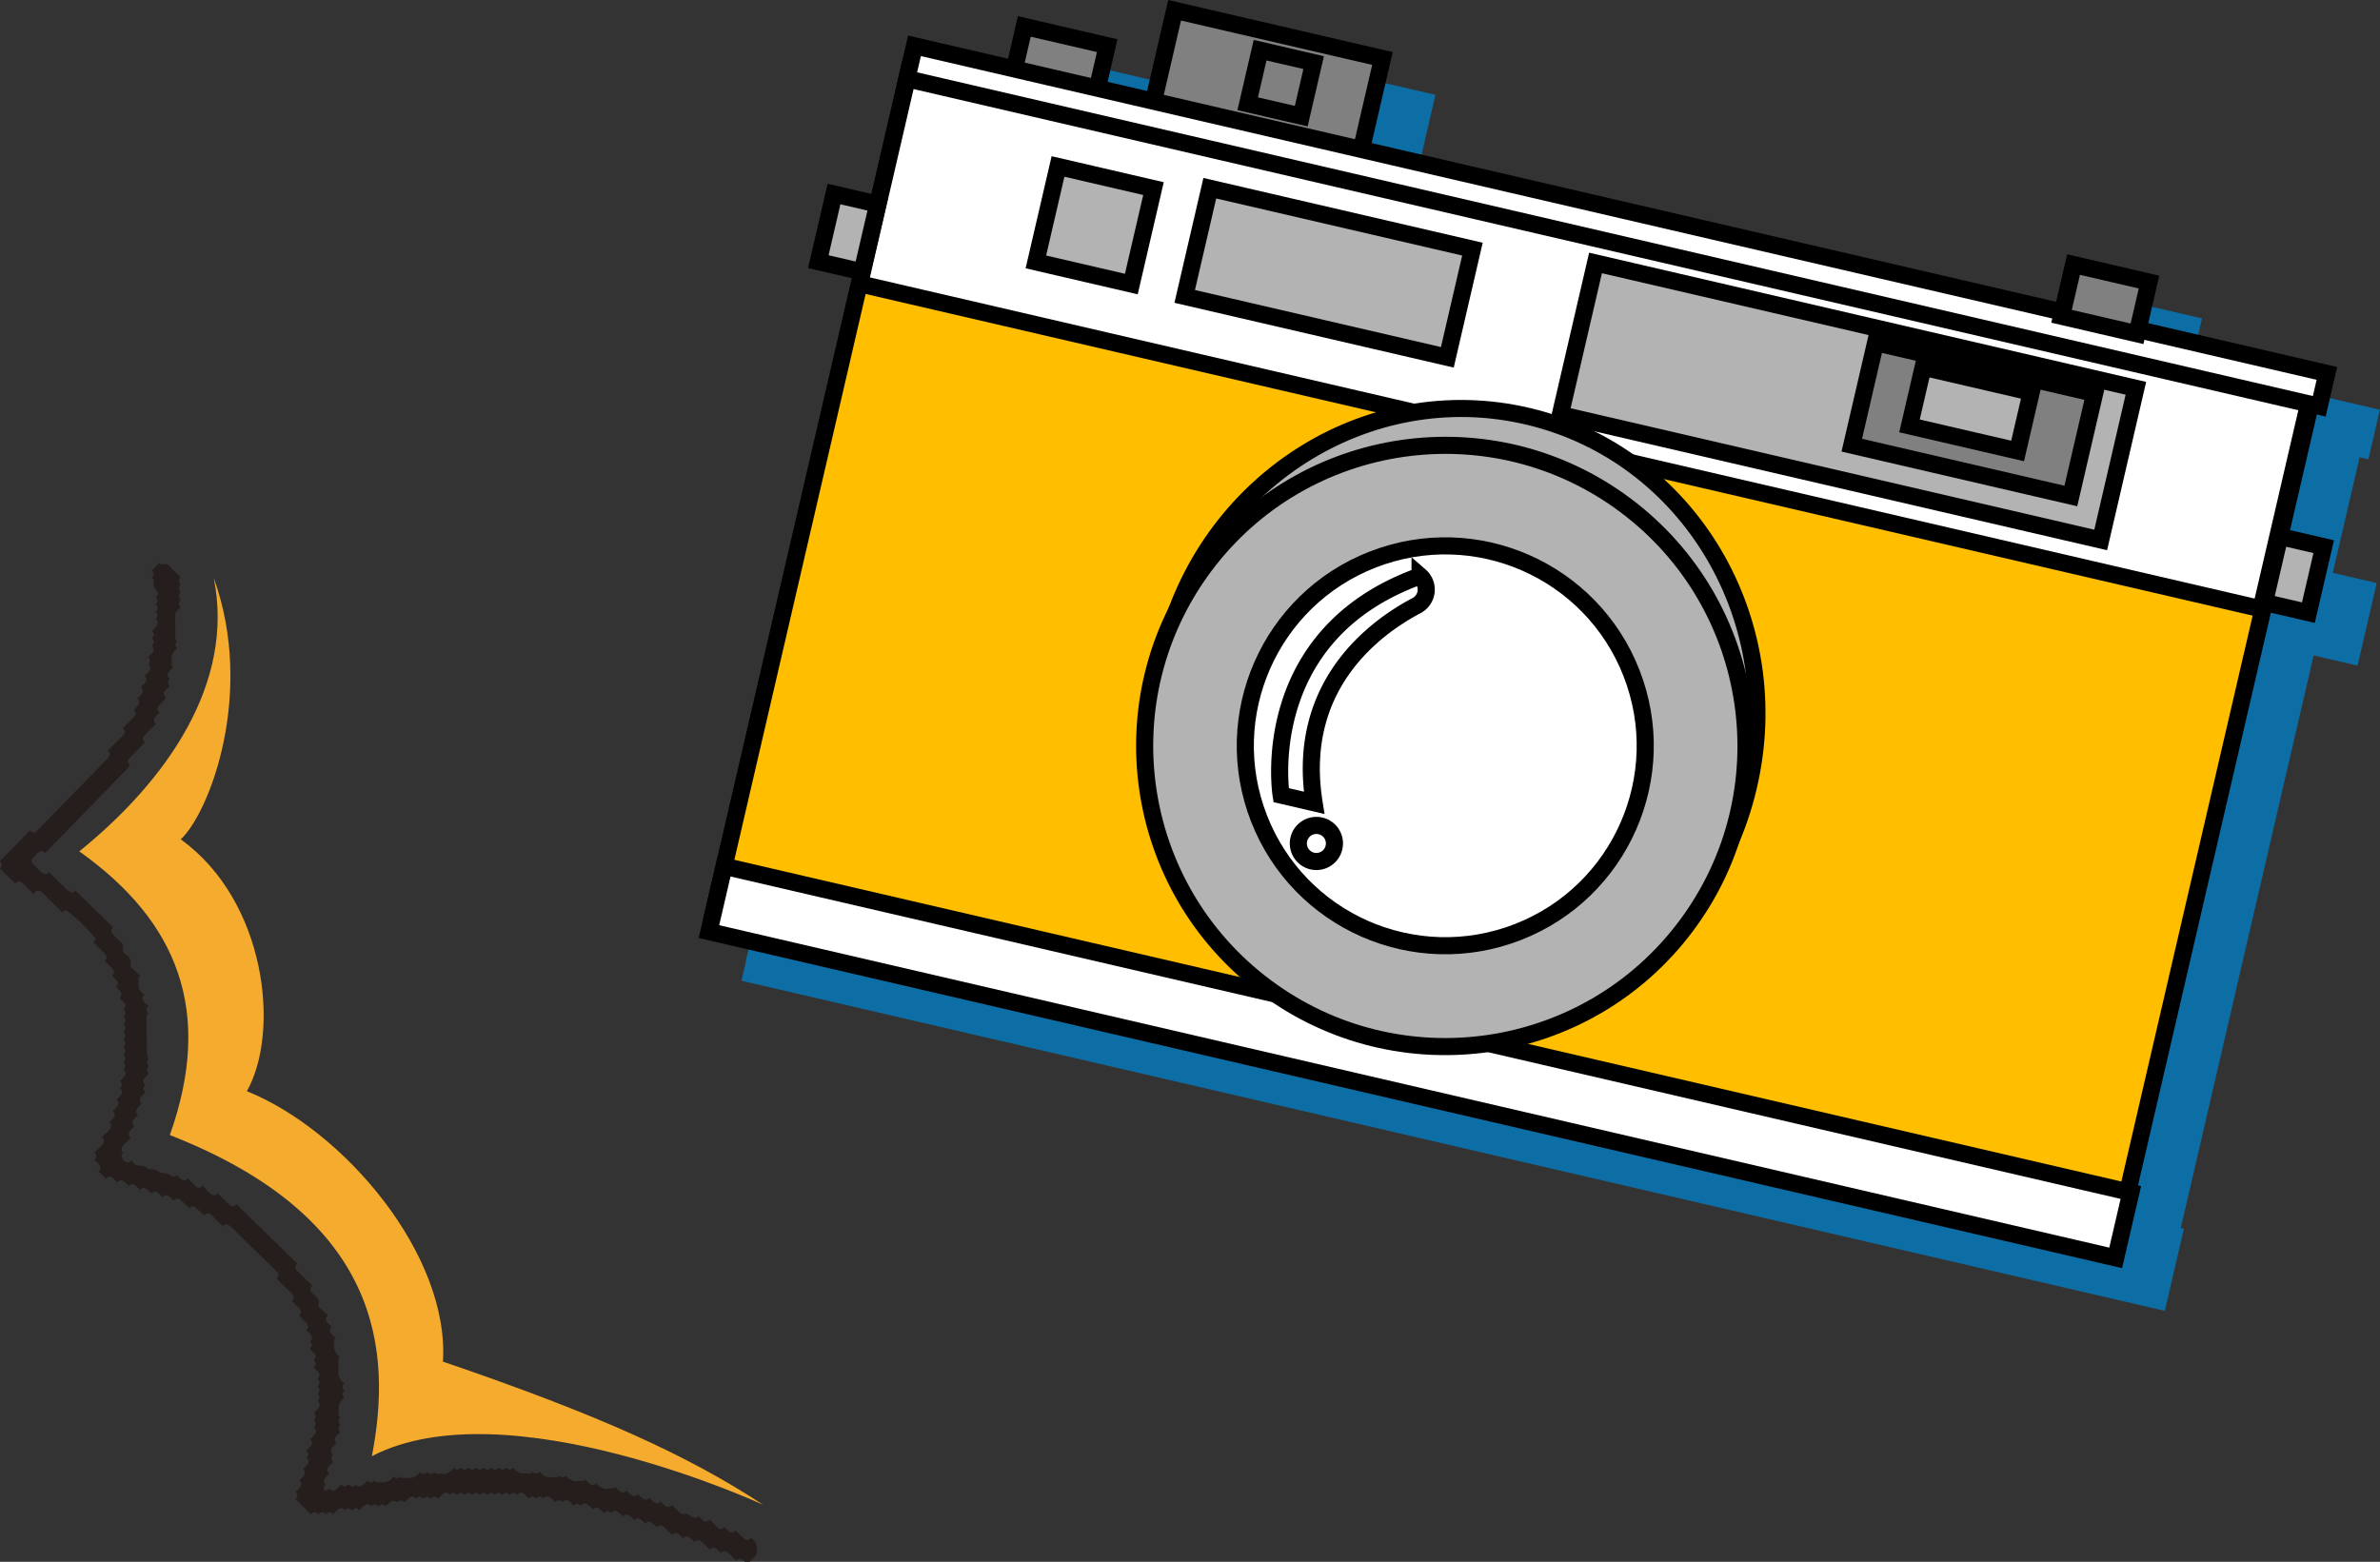 <svg xmlns="http://www.w3.org/2000/svg" viewBox="0 0 278.33 182.67"><rect x="0" y="0" width="278.33" height="182.67" fill="#333333" stroke="none"/><defs><style>.cls-1{isolation:isolate;}.cls-2{mix-blend-mode:multiply;opacity:0.75;}.cls-3{fill:#0081cb;stroke:#0081cb;}.cls-3,.cls-4,.cls-5,.cls-6,.cls-7{stroke-width:2px;}.cls-4{fill:#b3b3b3;}.cls-4,.cls-5,.cls-6,.cls-7{stroke:#000;}.cls-5{fill:#ffbf00;}.cls-6{fill:#fff;}.cls-7{fill:gray;}.cls-8{fill:#f5ab2d;}.cls-8,.cls-9{fill-rule:evenodd;}.cls-9{fill:#251e1c;}</style></defs><g class="cls-1"><g id="レイヤー_2" data-name="レイヤー 2"><g id="Layer_1" data-name="Layer 1"><g class="cls-2"><rect class="cls-3" x="268.04" y="67.94" width="7.92" height="7.92" transform="translate(140.49 320.62) rotate(-76.94)"/><rect class="cls-3" x="131.4" y="-2.69" width="101.04" height="168.51" transform="translate(61.35 240.35) rotate(-76.94)"/><rect class="cls-3" x="167.13" y="44.78" width="7.85" height="168.88" transform="translate(6.52 266.65) rotate(-76.94)"/><rect class="cls-3" x="177.34" y="-39.67" width="26.18" height="168.24" transform="translate(104.1 219.91) rotate(-76.94)"/><rect class="cls-3" x="127.29" y="25.62" width="11.46" height="11.46" transform="translate(72.42 153.84) rotate(-76.94)"/><rect class="cls-3" x="153.88" y="21.14" width="12.99" height="31.53" transform="translate(88.18 184.79) rotate(-76.94)"/><rect class="cls-3" x="212.02" y="19.52" width="18.21" height="64.87" transform="translate(120.55 255.62) rotate(-76.94)"/><rect class="cls-3" x="229.61" y="40.89" width="12.31" height="26.3" transform="translate(129.83 271.5) rotate(-76.94)"/><ellipse class="cls-3" cx="175.01" cy="87.98" rx="36.42" ry="35.16" transform="matrix(0.23, -0.97, 0.97, 0.23, 49.75, 238.59)"/><circle class="cls-3" cx="174.02" cy="92.24" r="35.16" transform="translate(-4.02 176.47) rotate(-53.24)"/><circle class="cls-3" cx="174.02" cy="92.24" r="23.38" transform="translate(-21.62 69.54) rotate(-21.31)"/><rect class="cls-3" x="100.12" y="29.62" width="8.12" height="5.25" transform="translate(49.22 126.44) rotate(-76.94)"/><rect class="cls-3" x="147.39" y="2.21" width="11.63" height="24.95" transform="translate(104.28 160.61) rotate(-76.94)"/><rect class="cls-3" x="126.07" y="7.08" width="5.82" height="9.95" transform="translate(88.09 134.97) rotate(-76.94)"/><rect class="cls-3" x="231.91" y="46.35" width="7.05" height="12.98" transform="translate(130.75 270.25) rotate(-76.94)"/><rect class="cls-3" x="192.12" y="-53.34" width="3.95" height="169.56" transform="translate(119.6 213.41) rotate(-76.94)"/><path class="cls-3" d="M170.68,75.82c-4.91,2.59-14.19,9.38-12,23.08l-3.86-.9s-3-18.73,16.25-25.63h0A2.11,2.11,0,0,1,170.68,75.82Z"/><path class="cls-3" d="M161,104.13a2.11,2.11,0,1,1-1.57-2.53A2.1,2.1,0,0,1,161,104.13Z"/><rect class="cls-3" x="151.56" y="11.52" width="6.43" height="6.43" transform="translate(105.44 162.17) rotate(-76.94)"/><rect class="cls-3" x="248.11" y="35.47" width="6.21" height="9.06" transform="translate(155.47 275.67) rotate(-76.94)"/></g><rect class="cls-4" x="263.04" y="62.94" width="7.92" height="7.92" transform="translate(141.49 311.88) rotate(-76.94)"/><rect class="cls-5" x="126.4" y="-7.69" width="101.04" height="168.51" transform="translate(62.35 231.61) rotate(-76.94)"/><rect class="cls-6" x="162.13" y="39.78" width="7.85" height="168.88" transform="translate(7.52 257.91) rotate(-76.94)"/><rect class="cls-6" x="172.34" y="-44.67" width="26.18" height="168.24" transform="translate(105.1 211.17) rotate(-76.94)"/><rect class="cls-4" x="122.29" y="20.62" width="11.46" height="11.46" transform="translate(73.42 145.1) rotate(-76.94)"/><rect class="cls-4" x="148.88" y="16.14" width="12.99" height="31.53" transform="translate(89.18 176.05) rotate(-76.94)"/><rect class="cls-4" x="207.02" y="14.52" width="18.21" height="64.87" transform="translate(121.55 246.88) rotate(-76.94)"/><rect class="cls-7" x="224.61" y="35.89" width="12.31" height="26.3" transform="translate(130.84 262.76) rotate(-76.94)"/><ellipse class="cls-4" cx="170.01" cy="82.98" rx="36.42" ry="35.16" transform="matrix(0.23, -0.97, 0.97, 0.23, 50.75, 229.85)"/><circle class="cls-4" cx="169.02" cy="87.24" r="35.16" transform="translate(-2.02 170.45) rotate(-53.24)"/><circle class="cls-6" cx="169.02" cy="87.24" r="23.38" transform="translate(-20.15 67.38) rotate(-21.31)"/><rect class="cls-4" x="95.12" y="24.62" width="8.12" height="5.25" transform="translate(50.22 117.7) rotate(-76.94)"/><rect class="cls-7" x="142.39" y="-2.79" width="11.63" height="24.95" transform="translate(105.28 151.87) rotate(-76.94)"/><rect class="cls-7" x="121.07" y="2.08" width="5.82" height="9.95" transform="translate(89.09 126.23) rotate(-76.94)"/><rect class="cls-4" x="226.91" y="41.35" width="7.05" height="12.98" transform="translate(131.75 261.51) rotate(-76.94)"/><rect class="cls-6" x="187.12" y="-58.34" width="3.95" height="169.56" transform="translate(120.6 204.67) rotate(-76.94)"/><path class="cls-6" d="M165.68,70.82c-4.91,2.59-14.19,9.38-12,23.08l-3.86-.9s-3-18.73,16.25-25.63h0A2.11,2.11,0,0,1,165.68,70.82Z"/><path class="cls-6" d="M156,99.13a2.11,2.11,0,1,1-1.57-2.53A2.1,2.1,0,0,1,156,99.13Z"/><rect class="cls-7" x="146.56" y="6.52" width="6.43" height="6.43" transform="translate(106.44 153.43) rotate(-76.94)"/><rect class="cls-7" x="243.11" y="30.47" width="6.21" height="9.06" transform="translate(156.47 266.93) rotate(-76.94)"/><path class="cls-8" d="M89.24,176s-30-13.86-45.75-5.68c2.35-12.23,1.21-27.86-23.63-37.56,5.14-14.45.94-25-10.59-33.18C19.49,91.3,27.48,79.94,25,67.61,29.84,81,24.54,95,21.14,98.17c10,7.22,11.66,22.48,7.73,29.46,11.32,4.55,23.71,19.1,22.93,31.63C70.34,165.59,80.56,170.31,89.24,176Z"/><path class="cls-9" d="M4,104.63l-.89-.87a3.28,3.28,0,0,0-.61-.57.49.49,0,0,0-.71.15L0,101.6c.29-.41.29-.47,0-.87l.43-.45L2.17,98.5l1.3-1.33c.36.24.59.28.77.09l3.58-3.67L10,91.37c.83-.86,1.67-1.71,2.5-2.58a1.48,1.48,0,0,0,.31-.47.37.37,0,0,0-.22-.5l.87-.89a12.16,12.16,0,0,0,1-1,.48.48,0,0,0-.14-.73l.44-.44a13.85,13.85,0,0,0,1-1,.48.48,0,0,0-.14-.73,3.69,3.69,0,0,0,.58-.61.51.51,0,0,0-.15-.72l.43-.44c.29-.41.29-.48,0-.88l.43-.44c.29-.42.29-.48,0-.88a3.59,3.59,0,0,0,.57-.61.5.5,0,0,0-.14-.72c.28-.41.28-.47,0-.88l.44-.44c.29-.41.28-.48,0-.88.29-.41.29-.47,0-.88.29-.41.29-.47,0-.88a3.34,3.34,0,0,0,.58-.61.49.49,0,0,0-.15-.71c.28-.41.28-.48,0-.88.29-.41.29-.48,0-.88.28-.41.28-.47,0-.88a.46.46,0,0,0,.12-.72,1.09,1.09,0,0,1-.36-1,.42.42,0,0,0-.22-.48c.28-.41.28-.47,0-.88l.87-.89A.47.47,0,0,0,19,66a.86.86,0,0,1,.83.21c.4.45.86.86,1.3,1.29-.29.41-.29.47,0,.87-.29.42-.29.48,0,.89-.29.4-.29.47,0,.87-.28.42-.28.48,0,.88-.36.36-.74.65-.67,1.28.09.81,0,1.64.06,2.47,0,.07.14.14.21.21-.28.41-.28.48,0,.88a1.39,1.39,0,0,0-.65,1.44c0,.18,0,.38,0,.56s.13.14.19.2a4.09,4.09,0,0,0-.57.61.5.5,0,0,0,.15.72c-.29.41-.28.47,0,.88a3.64,3.64,0,0,0-.58.6.5.5,0,0,0,.15.72L19.1,82a4.13,4.13,0,0,0-.58.61.49.49,0,0,0,.16.72,3.34,3.34,0,0,0-.58.61.49.49,0,0,0,.15.71l-.43.45a9.69,9.69,0,0,0-1,1,.48.48,0,0,0,.13.73l-.43.44c-.48.49-1,1-1.42,1.48a.46.46,0,0,0,.13.73L14.8,90l-8.67,8.9-.87.89a.41.41,0,0,0-.51-.22c-.4.12-.59.49-.87.75a.46.46,0,0,0,0,.75c.44.38.75.92,1.32,1.13a.38.38,0,0,0,.5-.22c.71.69,1.41,1.39,2.13,2.08a1.79,1.79,0,0,0,.47.3.38.38,0,0,0,.5-.22l4.45,4.34a.37.37,0,0,0-.21.5c.24.57.79.86,1.18,1.3a.62.62,0,0,1,.16.53.81.81,0,0,0,.28.79,1.2,1.2,0,0,1,.63,1.23c-.05.2.08.35.25.49s.57.55.86.83c-.07.07-.18.13-.19.21s0,.38,0,.55a1.4,1.4,0,0,0,.69,1.43.5.5,0,0,0-.14.72,3.29,3.29,0,0,0,.59.59c-.29.42-.29.48,0,.88-.07.08-.2.15-.2.22,0,1.61,0,3.23.06,4.84,0,.08.14.15.21.22-.29.41-.29.47,0,.87-.29.42-.29.48,0,.88a3.62,3.62,0,0,0-.57.61.5.5,0,0,0,.15.72c-.29.41-.29.47,0,.88a3,3,0,0,0-.57.61.49.49,0,0,0,.15.71,3.69,3.69,0,0,0-.58.61.5.5,0,0,0,.16.71,3.69,3.69,0,0,0-.58.61.5.5,0,0,0,.15.72,3.28,3.28,0,0,0-.57.61.49.49,0,0,0,.15.71l-.43.45a3.34,3.34,0,0,0-.58.61.49.49,0,0,0,.15.71.4.4,0,0,0-.21.52.81.81,0,0,0,.59.57.39.39,0,0,0,.51-.22c.22.21.43.58.67.61.5.07,1,0,1.37.46a1.49,1.49,0,0,1,1.36.42,1.83,1.83,0,0,1,1.38.42c.2.12.41,0,.52-.22a3.28,3.28,0,0,0,.61.57.49.49,0,0,0,.71-.15,10.78,10.78,0,0,0,1,1,.48.48,0,0,0,.73-.13,13.85,13.85,0,0,0,1,1,.48.48,0,0,0,.73-.14c.49.48,1,1,1.48,1.42a.46.46,0,0,0,.73-.13l7.12,6.95c-.24.36-.28.59-.11.75.63.63,1.27,1.24,1.9,1.86a.49.49,0,0,0-.1.75c.35.44,1,.71.8,1.44,0,.2.09.34.26.49s.56.54.85.81a.5.5,0,0,0-.14.72,4.17,4.17,0,0,0,.59.6.49.49,0,0,0-.13.71,3.71,3.71,0,0,0,.59.6c-.07.07-.18.13-.19.2s0,.38,0,.56a1.4,1.4,0,0,0,.69,1.43c-.07.07-.19.14-.2.21a11.22,11.22,0,0,1,0,1.42,1.47,1.47,0,0,0,.7,1.44c-.29.41-.29.47,0,.88-.28.41-.28.47,0,.88a1.39,1.39,0,0,0-.65,1.44c0,.18,0,.38,0,.56s.13.14.19.2c-.28.41-.28.47,0,.88-.29.41-.29.47,0,.88a3.34,3.34,0,0,0-.58.61.5.5,0,0,0,.15.71,4.09,4.09,0,0,0-.57.61.51.51,0,0,0,.15.72c-.29.41-.28.47,0,.87a3.71,3.71,0,0,0-.57.62.49.49,0,0,0,.15.71,3,3,0,0,0-.57.61.49.49,0,0,0,.15.71.39.39,0,0,0-.21.51c.07.23.3.2.65-.07a.5.5,0,0,0,.72.13,3.71,3.71,0,0,0,.6-.59c.41.29.47.29.88,0,.4.29.47.29.87,0a.5.5,0,0,0,.72.13,3.71,3.71,0,0,0,.6-.59c.41.29.47.29.87,0,.07.07.13.18.21.19s.38,0,.56,0a1.4,1.4,0,0,0,1.43-.69c.41.29.47.29.87,0,.07.07.13.18.21.19s.38,0,.56,0a1.4,1.4,0,0,0,1.43-.69c.41.29.47.29.88,0,.41.29.47.29.88,0,.06.07.12.18.2.19s.38,0,.56,0a1.4,1.4,0,0,0,1.43-.69c.41.29.47.29.88,0,.4.29.47.29.87,0,.42.29.48.29.88,0,.41.29.48.29.88,0,.41.29.48.29.88,0,.41.29.47.29.88,0,.41.29.47.28.88,0,.41.28.47.28.88,0a1.39,1.39,0,0,0,1.44.64c.18,0,.38,0,.56,0s.13-.12.2-.19c.41.29.47.28.88,0a1.39,1.39,0,0,0,1.44.64c.18,0,.38,0,.56,0s.13-.12.2-.19c.41.29.47.28.88,0a1.4,1.4,0,0,0,1.44.64c.18,0,.38,0,.56,0s.14-.12.2-.19a3.62,3.62,0,0,0,.61.57.5.5,0,0,0,.72-.15,1.38,1.38,0,0,0,1.44.65,5.27,5.27,0,0,1,.56,0c.08,0,.13-.13.2-.2a3.34,3.34,0,0,0,.61.58.5.5,0,0,0,.71-.15,4.09,4.09,0,0,0,.61.57.5.5,0,0,0,.72-.15,3.65,3.65,0,0,0,.61.57.49.49,0,0,0,.71-.15,3,3,0,0,0,.61.57.49.49,0,0,0,.71-.15,3.69,3.69,0,0,0,.61.58.51.51,0,0,0,.72-.15c.28.27.55.55.84.81.13.11.34.28.47.25.54-.13.87.28,1.29.44a.38.38,0,0,0,.49-.23,3.34,3.34,0,0,0,.61.58.49.49,0,0,0,.71-.15c.35.33.67.7,1,1a.48.48,0,0,0,.73-.14,3.69,3.69,0,0,0,.61.58.49.49,0,0,0,.71-.15,14,14,0,0,0,1.05,1,.47.47,0,0,0,.72-.14,1.44,1.44,0,0,1,.69,1.48c0,.28,0,.55-.26.77s-.55.55-.83.83l-.44-.43c-.41-.29-.48-.29-.88,0l-.44-.43a3.26,3.26,0,0,0-.61-.57.49.49,0,0,0-.72.15l-.44-.44c-.41-.29-.48-.28-.88,0l-.45-.43a3,3,0,0,0-.61-.57.49.49,0,0,0-.71.15,3.34,3.34,0,0,0-.61-.58.49.49,0,0,0-.71.15l-.45-.43c-.41-.29-.47-.29-.88,0l-.44-.43a4.13,4.13,0,0,0-.61-.58.5.5,0,0,0-.72.15,3.65,3.65,0,0,0-.61-.57.49.49,0,0,0-.71.15l-.44-.43c-.42-.29-.48-.29-.88,0a3.3,3.3,0,0,0-.62-.57.49.49,0,0,0-.71.15,3.34,3.34,0,0,0-.61-.58.5.5,0,0,0-.71.15c-.41-.28-.48-.28-.88,0l-.45-.43c-.41-.29-.47-.29-.88,0a3.28,3.28,0,0,0-.61-.57.49.49,0,0,0-.71.15c-.41-.29-.47-.29-.88,0l-.44-.43c-.42-.29-.48-.29-.88,0-.41-.29-.48-.29-.88,0a3,3,0,0,0-.61-.57.5.5,0,0,0-.72.15c-.41-.29-.47-.29-.87,0-.41-.29-.48-.29-.88,0a3.69,3.69,0,0,0-.61-.58.51.51,0,0,0-.72.15c-.41-.28-.47-.28-.87,0-.42-.29-.48-.29-.88,0-.42-.29-.48-.29-.88,0-.41-.29-.48-.29-.88,0-.41-.29-.48-.29-.88,0-.41-.29-.47-.29-.88,0-.41-.28-.47-.28-.88,0-.41-.28-.47-.28-.87,0-.42-.29-.48-.29-.88,0a.5.5,0,0,0-.72-.14,3.71,3.71,0,0,0-.6.59c-.41-.29-.47-.28-.88,0-.41-.28-.47-.28-.87,0-.42-.29-.48-.29-.88,0a.5.5,0,0,0-.72-.14,4.17,4.17,0,0,0-.6.59c-.41-.29-.47-.29-.87,0-.42-.29-.48-.28-.88,0l-.44.45c-.41-.29-.47-.29-.88,0-.41-.29-.47-.29-.88,0a.48.48,0,0,0-.71-.13,3.35,3.35,0,0,0-.6.59c-.41-.29-.47-.29-.88,0-.41-.29-.47-.29-.88,0a.48.48,0,0,0-.71-.13,3.35,3.35,0,0,0-.6.59c-.41-.29-.47-.29-.88,0-.41-.29-.47-.29-.88,0-.41-.29-.47-.29-.88,0l-1.33-1.3-.45-.44c.29-.41.29-.47,0-.88a3.29,3.29,0,0,0,.58-.6.51.51,0,0,0-.15-.72,3.65,3.65,0,0,0,.57-.61.49.49,0,0,0-.15-.71,3.62,3.62,0,0,0,.57-.61.5.5,0,0,0-.15-.72c.29-.41.29-.47,0-.87l.44-.45c.28-.41.28-.48,0-.88a3.34,3.34,0,0,0,.58-.61.49.49,0,0,0-.15-.71c.29-.41.28-.48,0-.88.29-.41.29-.47,0-.88a3.34,3.34,0,0,0,.58-.61.49.49,0,0,0-.15-.71c.28-.42.28-.48,0-.88.28-.42.28-.48,0-.88.29-.41.29-.48,0-.88.29-.41.29-.47,0-.88l-.44-.43c.29-.42.28-.48,0-.88.28-.41.28-.48,0-.88l-.45-.43c.29-.42.29-.48,0-.88a.5.5,0,0,0,.13-.72,3.71,3.71,0,0,0-.59-.6.49.49,0,0,0,.14-.71,3.72,3.72,0,0,0-.59-.6L35,153.9c.29-.41.29-.48,0-.88l-.89-.87a.49.49,0,0,0,.13-.72,3.29,3.29,0,0,0-.59-.59l-1.33-1.3a.47.47,0,0,0,.11-.74c-.46-.51-1-1-1.46-1.44l-2.67-2.61c-.49-.47-.95-1-1.47-1.41a.48.48,0,0,0-.74.12l-.89-.86a3.69,3.69,0,0,0-.61-.58.49.49,0,0,0-.71.15l-.89-.86c-.42-.29-.48-.29-.88,0l-.45-.44a3.28,3.28,0,0,0-.61-.57.49.49,0,0,0-.71.15l-.45-.43c-.41-.29-.47-.29-.88,0l-.44-.44c-.41-.28-.48-.28-.88,0l-.44-.43c-.42-.29-.48-.29-.88,0l-.45-.43c-.41-.29-.47-.29-.88,0a3.34,3.34,0,0,0-.61-.58.5.5,0,0,0-.71.16,3.69,3.69,0,0,0-.61-.58.49.49,0,0,0-.71.15l-.89-.86a.5.5,0,0,0,.13-.72,3.71,3.71,0,0,0-.59-.6c.29-.41.29-.47,0-.87l.43-.45a3.69,3.69,0,0,0,.58-.61.49.49,0,0,0-.16-.71l.44-.45a3.28,3.28,0,0,0,.57-.61.49.49,0,0,0-.15-.71,3.69,3.69,0,0,0,.58-.61.51.51,0,0,0-.16-.72,3.34,3.34,0,0,0,.58-.61.49.49,0,0,0-.15-.71,3.62,3.62,0,0,0,.57-.61.49.49,0,0,0-.15-.71c.29-.42.29-.48,0-.88a3.62,3.62,0,0,0,.57-.61.5.5,0,0,0-.15-.72c.29-.41.29-.47,0-.88.29-.41.29-.47,0-.88.29-.41.29-.47,0-.87.28-.41.28-.48,0-.88.28-.41.28-.48,0-.88.29-.41.29-.47,0-.88.29-.41.29-.47,0-.88.29-.41.29-.47,0-.88.29-.41.29-.47,0-.88l-.44-.43c.28-.41.28-.47,0-.88l-.44-.43c.29-.42.29-.48,0-.88l-.45-.44c.29-.41.29-.47,0-.87l-.89-.87a.49.49,0,0,0,.13-.72,3.64,3.64,0,0,0-.58-.6l-.89-.86c.21-.12.34-.34.2-.52a19.12,19.12,0,0,0-3.25-3.17c-.18-.14-.4,0-.51.22l-1.78-1.74a3.62,3.62,0,0,0-.61-.57A.5.5,0,0,0,4,104.63Z"/></g></g></g></svg>